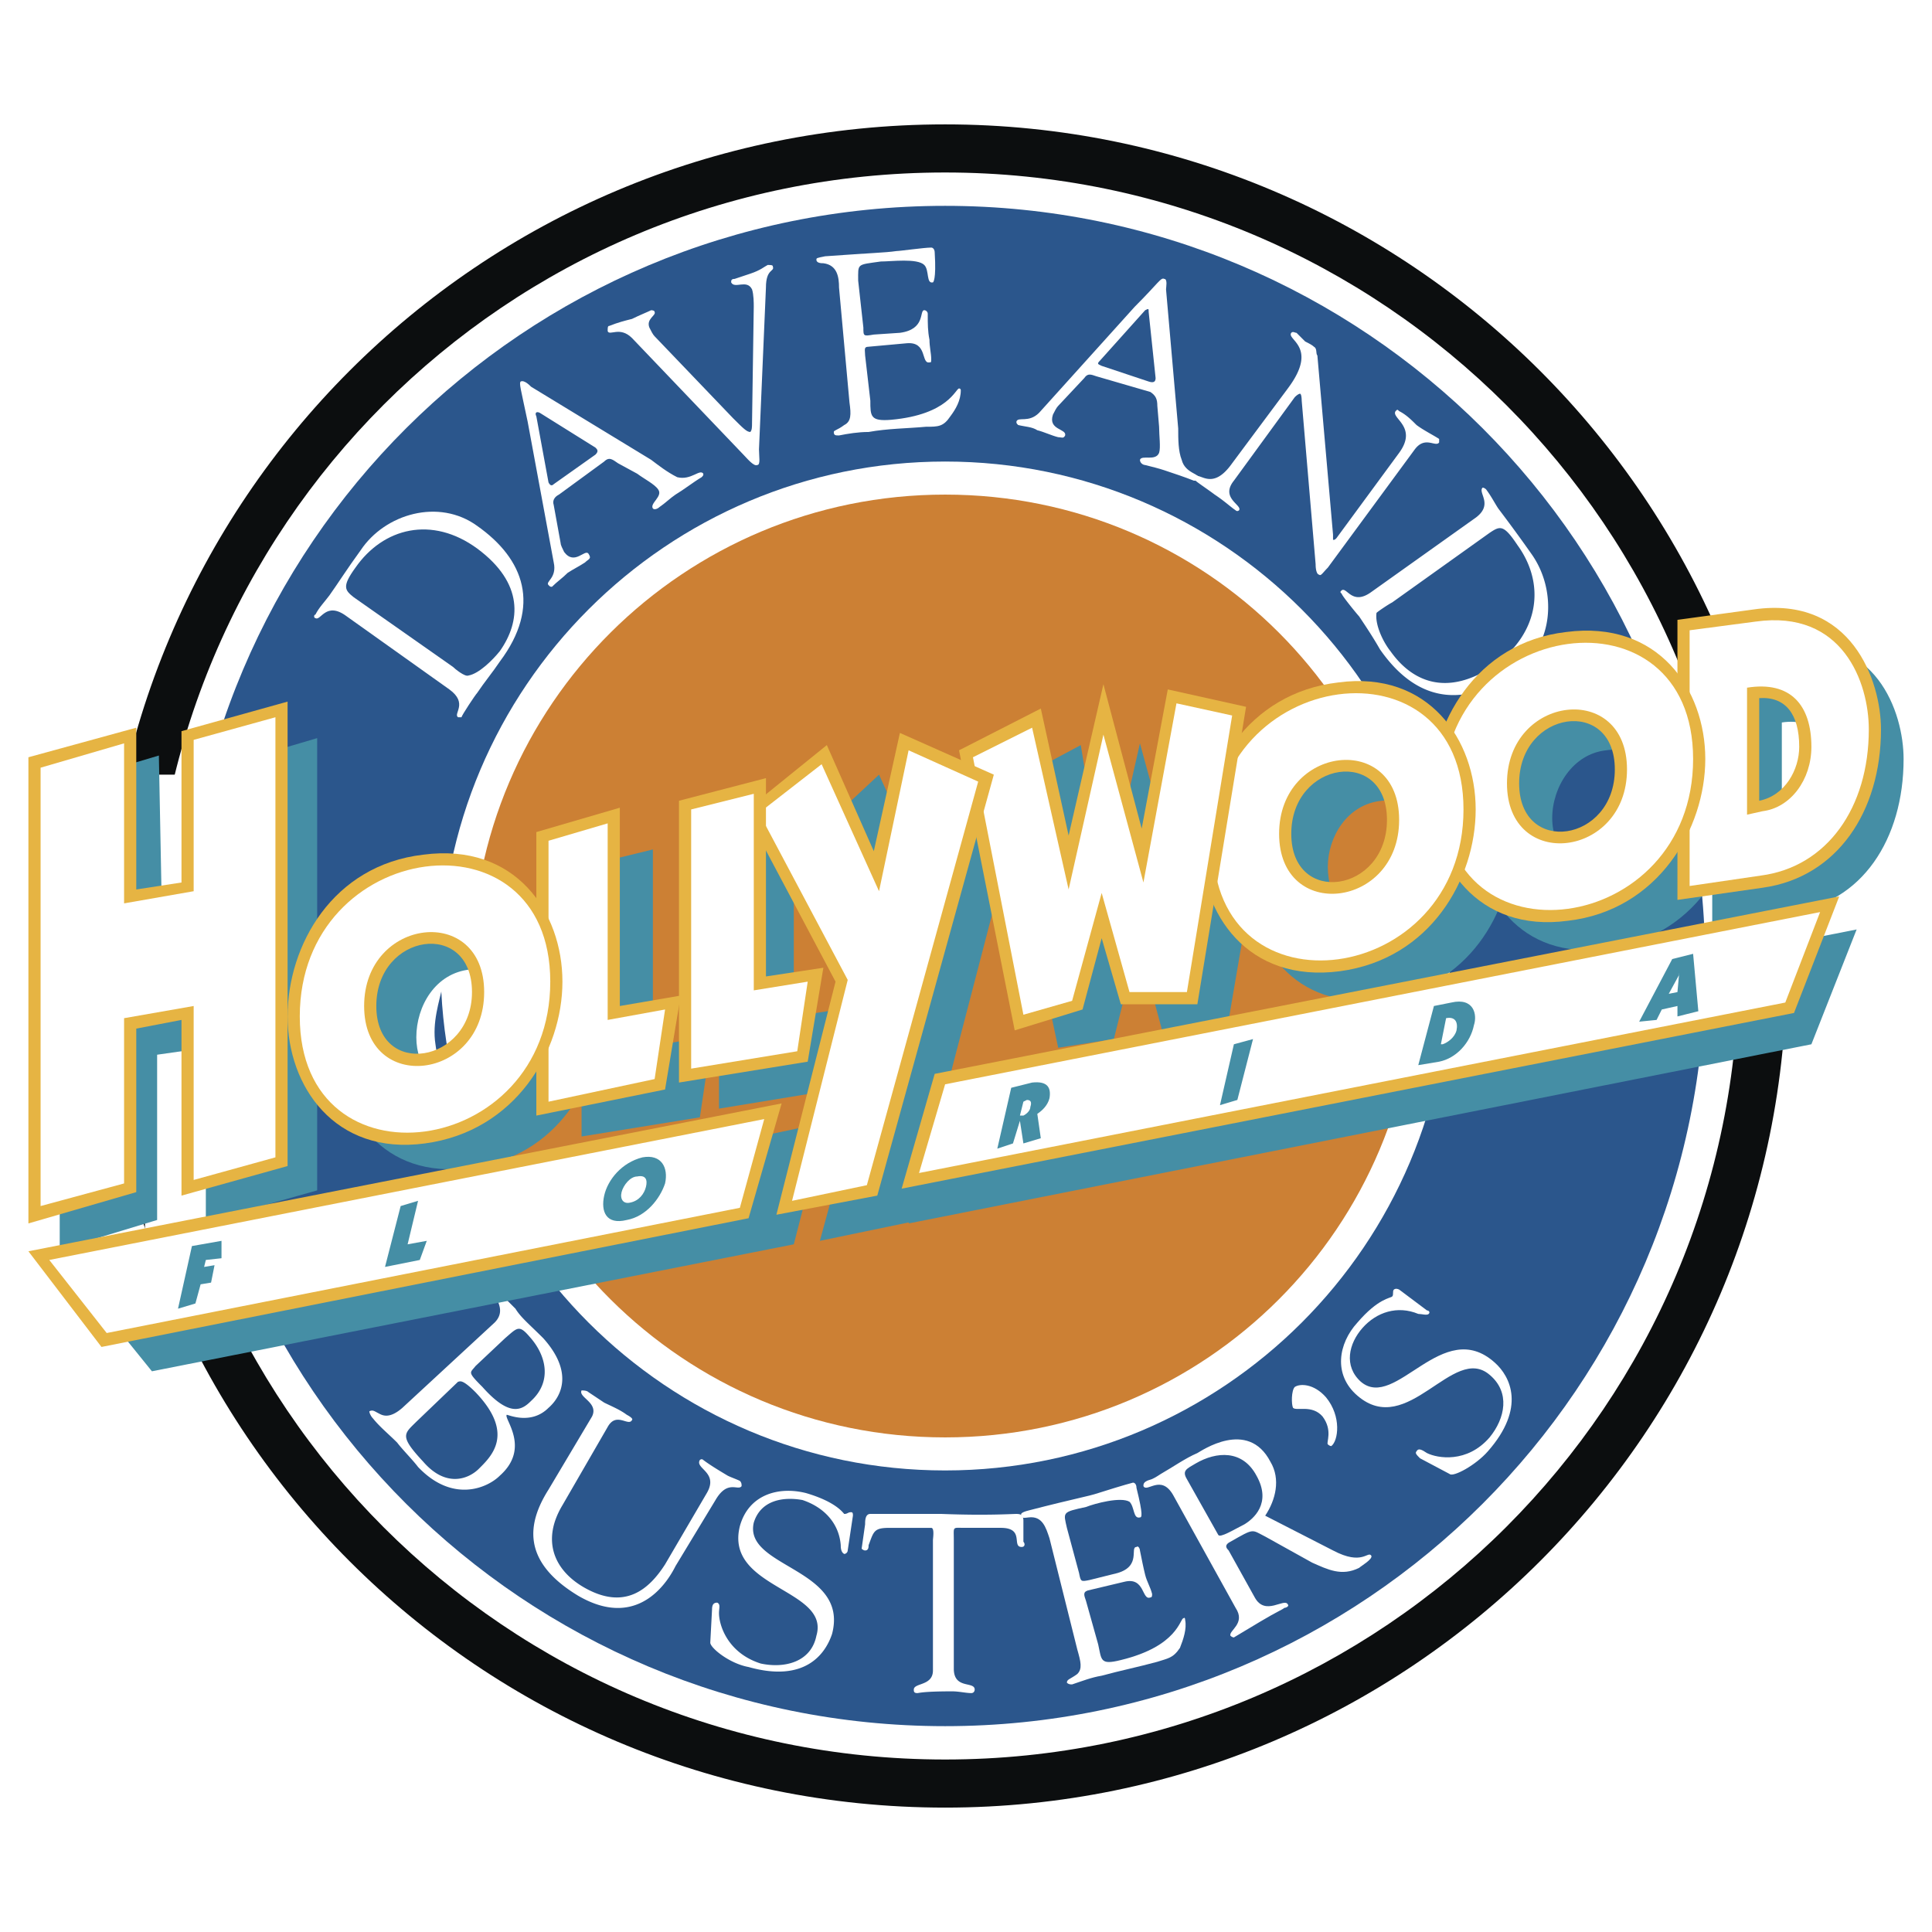 <svg xmlns="http://www.w3.org/2000/svg" width="2500" height="2500" viewBox="0 0 192.756 192.756"><path fill-rule="evenodd" clip-rule="evenodd" fill="#fff" d="M0 0h192.756v192.756H0V0z"/><path d="M10.328 96.378c0-23.224 9.38-44.216 24.566-59.402S71.072 12.41 94.295 12.41c23.158 0 44.167 9.398 59.378 24.608 15.184 15.183 24.59 36.158 24.59 59.36s-9.406 44.177-24.59 59.36c-15.211 15.209-36.221 24.607-59.378 24.607-23.224 0-44.216-9.381-59.402-24.566s-24.565-36.177-24.565-59.401zm27.959-56.009c-14.316 14.316-23.16 34.11-23.16 56.009s8.844 41.692 23.16 56.009 34.11 23.16 56.009 23.16c21.835 0 41.644-8.861 55.986-23.203 14.314-14.312 23.184-34.09 23.184-55.966 0-21.876-8.869-41.653-23.184-55.966-14.342-14.341-34.15-23.202-55.986-23.202-21.9-.001-41.693 8.843-56.009 23.159z" fill="#0c0e0f"/><path d="M47.09 96.378c0-26.032 21.173-47.032 47.206-47.032 26.033 0 47.033 21 47.033 47.032s-21 47.032-47.033 47.032-47.206-21-47.206-47.032z" fill-rule="evenodd" clip-rule="evenodd" fill="#cc8034"/><path d="M94.295 20.537c-41.999 0-76.015 33.842-76.015 75.841s34.016 75.841 76.015 75.841c41.826 0 75.841-33.842 75.841-75.841s-34.015-75.841-75.841-75.841zm0 126.17c-27.768 0-50.33-22.561-50.33-50.329s22.562-50.33 50.33-50.33c27.767 0 50.33 22.562 50.33 50.33 0 27.768-22.563 50.329-50.33 50.329z" fill-rule="evenodd" clip-rule="evenodd" fill="#2b568c"/><path d="M35.289 59.585c-.868-.694-1.215-1.042.173-2.95 2.777-3.992 7.636-5.207 12.148-1.909 4.686 3.471 4.339 7.289 2.256 10.239-.694.868-2.083 2.256-3.124 2.43-.347.174-1.388-.694-1.562-.868l-9.891-6.942zm9.544 9.199c1.909 1.389.348 2.43.868 2.776h.347c0-.173 1.389-2.256 1.562-2.43.694-1.041 1.562-2.083 2.256-3.124 4.165-5.554 2.43-10.24-2.256-13.537-3.818-2.777-9.198-1.215-11.627 2.43-1.389 1.909-2.256 3.297-3.124 4.512-.521.694-1.042 1.215-1.389 1.909-.173 0-.173.348 0 .348.521.347 1.042-1.736 3.124-.174l10.239 7.29zM53.511 41.536c-.174-.347 0-.521.347-.347l5.554 3.471c.173.173.347.347 0 .694l-4.166 2.951c-.173.173-.347.173-.521-.174l-1.214-6.595zm10.066 5.727c.694.521 1.735 1.042 2.083 1.562.521.694-.868 1.388-.521 1.909.173.173.521 0 .694-.173.521-.348 1.041-.868 1.562-1.215.868-.521 1.736-1.215 2.604-1.735.173-.174.173-.174.173-.348-.347-.521-1.215.694-2.603.348-1.041-.521-1.909-1.215-2.604-1.736L52.99 38.586c-.174-.173-.694-.694-1.042-.521-.173.174 0 .694.694 3.992l2.603 14.058c.347 1.562-.868 1.909-.521 2.256.173.173.173.173.347.173.521-.521 1.041-.868 1.562-1.388.521-.347 1.215-.694 1.735-1.041.347-.348.694-.348.347-.868s-1.388 1.215-2.43-.174c-.173-.347-.347-.694-.347-.867l-.694-3.818c-.173-.521.174-.868.521-1.041l4.512-3.298c.521-.521.868-.173 1.388.174l1.912 1.04zM63.056 33.727c-1.215-1.215-2.256-.173-2.429-.694 0-.347 0-.521.173-.521.868-.347 1.562-.52 2.256-.694.694-.347 1.562-.694 1.909-.868 0 0 .347 0 .347.173.173.347-.868.694-.521 1.562.173.347.347.694.521.868l7.81 8.156c1.041 1.042 1.388 1.389 1.735 1.389.173-.173.173-.521.173-.868l.173-11.628c0-.347 0-1.215-.173-1.735-.521-1.042-1.735 0-2.083-.694 0-.173 0-.347.347-.347l1.562-.521c1.041-.347 1.389-.694 1.735-.868.347 0 .521 0 .521.173.174.521-.694.174-.694 2.083l-.694 16.14c0 .694.173 1.562-.173 1.562-.348.173-1.042-.694-1.389-1.042L63.056 33.727zM86.139 32.685c0 .868 0 .868 1.042.694l2.603-.174c2.603-.347 1.909-2.256 2.43-2.256.173 0 .347.173.347.347 0 1.042 0 1.735.173 2.603 0 .694.173 1.389.173 1.909 0 .347 0 .347-.173.347-.868.173-.173-2.083-2.256-1.909l-3.818.347c-.521 0-.347.347-.347.868l.521 4.512c0 1.562 0 2.083 2.083 1.909 5.727-.521 6.421-3.124 6.769-3.124.173 0 .173.174.173.174 0 1.041-.521 1.909-1.042 2.603-.694 1.042-1.215 1.042-2.43 1.042-1.909.174-3.818.174-5.727.521-1.042 0-2.083.174-2.95.347-.347 0-.521 0-.521-.347 0-.173.348-.173 1.042-.694.694-.347.694-1.041.521-2.256L83.71 28.694c0-1.042-.173-2.256-1.562-2.43-.174 0-.694 0-.694-.348 0-.173 0-.173.868-.347 4.686-.347 5.901-.347 7.116-.521.347 0 2.777-.348 3.471-.348.174 0 .348.174.348.521.173 2.777-.174 2.95-.174 2.95-.694.173-.347-1.214-.868-1.735-.694-.694-3.297-.347-4.339-.347-2.429.347-2.256.174-2.256 1.909l.519 4.687zM114.254 30.95c.348-.174.348-.174.348.173l.693 6.595c0 .347-.174.521-.693.347l-4.688-1.562c-.346-.174-.52-.174-.172-.521l4.512-5.032zm1.389 11.628c0 .868.174 2.083 0 2.603-.348.868-1.736.173-1.91.694 0 .347.348.521.521.521.693.173 1.389.347 1.908.521 1.041.347 2.084.694 2.951 1.041.174 0 .348 0 .521-.173.172-.521-1.389-.521-1.736-1.909-.348-.868-.348-2.083-.348-3.124l-1.215-13.884c0-.173.174-1.042-.174-1.042-.346-.174-.52.347-2.949 2.777l-9.545 10.586c-1.043 1.042-2.084.347-2.258.868 0 .173 0 .173.174.347.695.174 1.389.174 1.91.521.693.173 1.389.521 2.082.694.348 0 .521.174.693-.173.174-.694-1.734-.521-1.215-2.083.174-.347.348-.694.521-.868l2.604-2.777c.348-.521.693-.347 1.215-.174l5.379 1.562c.521.347.695.694.695 1.388l.176 2.084z" fill-rule="evenodd" clip-rule="evenodd" fill="#fff"/><path d="M128.484 38.759c3.125-4.165-.174-4.859.348-5.554.174-.173.348 0 .521 0 .346.348.52.521.867.868.346.173.693.347.867.521.348.174.174.694.348.868l1.562 17.875v.521c.172 0 .172 0 .346-.173l6.248-8.504c1.91-2.603-.867-3.471-.348-4.165.174-.173.174-.173.348 0 .695.347 1.215.868 1.736 1.388.693.521 1.734 1.042 2.256 1.389v.347c-.348.521-1.389-.694-2.43.694l-8.678 11.802c-.521.521-.693.868-.867.694-.174 0-.348-.347-.348-1.041l-1.389-16.314s0-.694-.174-.694c0 0-.174 0-.52.347l-6.074 8.331c-1.389 1.735.867 2.43.52 2.95 0 0-.174.174-.348 0-.52-.347-1.041-.868-2.082-1.562-.693-.521-1.734-1.215-1.908-1.389-.348-.173-.174-.173-.174-.347.521-.694 1.736 1.562 3.818-1.389l5.555-7.463zM148.617 53.164c1.041-.694 1.389-.868 2.775 1.215 2.777 3.818 2.258 8.677-2.256 11.975-4.859 3.297-8.33 1.562-10.412-1.389-.695-.868-1.562-2.604-1.389-3.818.174-.173 1.215-.868 1.562-1.042l9.72-6.941zm-11.803 5.901c-1.908 1.388-2.43-.521-2.949-.174-.174.174-.174.174 0 .347 0 .173 1.562 2.083 1.734 2.256.695 1.041 1.389 2.083 2.084 3.297 3.99 5.727 8.85 5.554 13.535 2.256 3.818-2.603 4.166-8.157 1.562-11.801a161.632 161.632 0 0 0-3.297-4.512c-.348-.521-.693-1.215-1.215-1.909 0 0-.174-.173-.348-.173-.52.521 1.215 1.735-.867 3.124l-10.239 7.289zM45.701 137.855c.174 0 .347-.346 1.736 1.043 3.992 4.164 1.562 6.42.347 7.635-1.041 1.043-3.297 1.91-5.553-.693-2.43-2.604-1.909-2.777-.694-3.992l4.164-3.993zm4.686-4.337c1.215-1.041 1.389-1.389 2.43-.174 1.735 1.91 2.256 4.512.174 6.422-.868.867-2.083 1.734-4.859-1.389-1.562-1.562-1.215-1.389-.694-2.082l2.949-2.777zm-10.239 6.941c-1.389 1.215-2.083.695-2.43.521s-.521-.348-.868-.174c0 .174.173.521.347.693.694.869 1.562 1.562 2.43 2.432.521.693 1.562 1.734 2.083 2.43 3.471 3.643 6.942 2.082 8.157.867 3.124-2.777.347-5.729.694-6.074.174 0 2.43 1.041 4.165-.695 1.388-1.215 2.43-3.645-.521-6.941-1.389-1.389-2.256-2.082-2.777-2.949l-1.388-1.389c-.174-.348-.521-.521-.694-.348-.347.348 1.389 1.736 0 3.123l-9.198 8.504zM56.114 150.178c-2.083 3.471-.868 6.422 2.083 8.158 4.166 2.43 6.595.172 8.157-2.256l4.165-7.117c1.215-2.082-1.215-2.43-.694-3.297 0 0 .173-.174.347 0 .694.521 1.562 1.041 2.43 1.562.347.174.868.348 1.215.52.173.174.173.348.173.521-.347.52-1.388-.693-2.603 1.389l-3.992 6.594c-.521 1.041-3.471 6.596-9.719 2.951-5.727-3.471-5.033-7.289-2.95-10.586l4.339-7.289c.694-1.389-1.389-1.91-1.042-2.604.173 0 .521 0 .694.174.521.346 1.041.693 1.562 1.041.694.346 1.562.693 2.256 1.215 0 0 .694.346.521.52-.347.695-1.562-.867-2.429.695l-4.513 7.809zM71.04 160.592c0-.521.174-.695.521-.695.347.174.173.521.173 1.043 0 1.213.868 3.99 4.165 5.031 2.43.521 5.033-.174 5.554-2.775 1.389-4.688-9.198-4.688-7.636-10.934.868-3.125 3.818-3.992 6.595-3.299 2.95.869 3.645 1.91 3.818 2.084.347 0 .347-.174.694-.174.173 0 .173.174.173.348l-.521 3.471c0 .174-.174.346-.347.346-.347-.172-.347-.693-.347-.867-.173-2.256-1.735-3.818-3.818-4.512-1.909-.348-4.166 0-4.86 2.256-1.041 4.512 9.546 4.512 7.81 11.107-.694 2.082-2.777 4.859-8.331 3.297-1.909-.348-3.818-1.908-3.818-2.43l.175-3.297zM93.081 153.648c0-.172.174-1.213-.174-1.213h-4.165c-1.562 0-1.562.346-2.083 1.734 0 .174 0 .521-.347.521-.173 0-.347-.174-.347-.174l.347-2.43c0-.348 0-1.041.521-1.041h7.116c4.512.174 6.942 0 7.461 0 .521 0 .695.174.695.693v2.082c.174.174.174.521-.174.521-1.041 0 .348-1.908-2.082-1.908h-3.645c-1.215 0-1.042-.174-1.042 1.213v12.844c0 2.082 2.083 1.215 2.083 2.082 0 0 0 .348-.347.348-.521 0-1.215-.174-1.909-.174-2.95 0-3.298.174-3.471.174-.347 0-.347-.174-.347-.348 0-.693 1.909-.346 1.909-1.908v-13.016h.001z" fill-rule="evenodd" clip-rule="evenodd" fill="#fff"/><path d="M107.658 156.947c.174.867.174.867 1.041.693l2.777-.693c2.43-.695 1.215-2.604 1.91-2.604.172-.174.346.174.346.348.174.867.348 1.734.521 2.43.174.693.52 1.215.693 1.908 0 .174 0 .348-.174.348-.867.348-.52-2.084-2.602-1.562l-3.645.867c-.521.174-.348.521-.174 1.043l1.215 4.338c.346 1.562.174 2.082 2.256 1.562 5.727-1.389 5.9-4.166 6.248-4.166.174-.174.174.174.174.174.172.867-.174 1.908-.521 2.777-.693 1.041-1.215 1.041-2.256 1.387-1.91.521-3.645.869-5.555 1.389-1.041.174-1.908.521-2.949.869-.174 0-.348 0-.521-.174 0-.348.348-.348 1.043-.867.52-.521.346-1.217 0-2.43l-2.777-11.107c-.348-1.041-.695-2.256-2.084-2.084-.172 0-.693.174-.693-.172-.174-.174 0-.348.693-.521 4.688-1.215 5.902-1.389 6.943-1.736.52-.174 2.777-.867 3.471-1.041.174 0 .348.174.348.521.693 2.777.52 2.949.346 2.949-.693.174-.52-1.041-1.041-1.561-.867-.521-3.471.172-4.338.52-2.43.521-2.256.521-1.91 2.084l1.215 4.511zM118.418 147.576c-.52-.869 0-1.043.869-1.562 2.082-1.215 4.686-1.389 6.074 1.215 1.561 2.775-.348 4.338-1.215 4.859-1.041.52-2.43 1.389-2.604 1.041l-3.124-5.553zm7.811 3.645c1.041-1.562 1.562-3.645.521-5.381-2.256-4.34-6.943-1.041-7.289-.867-1.215.52-2.43 1.389-3.645 2.082-1.043.693-1.043.521-1.389.693-.348.174-.348.348-.348.521.348.693 1.736-1.215 2.951.867l6.246 11.281c1.043 1.562-.693 2.256-.52 2.777.174.174.348.174.348.174.867-.521 1.734-1.043 2.602-1.562 1.736-1.041 2.258-1.215 2.432-1.389.172 0 .52-.174.346-.348-.346-.693-2.256 1.215-3.297-.693l-2.604-4.686c-.174-.174-.521-.521.174-.869 2.43-1.387 2.082-1.215 3.471-.52l4.686 2.604c1.562.693 2.951 1.387 4.686.52.174-.174 1.389-.867 1.215-1.215-.346-.52-.867 1.041-3.816-.52l-6.77-3.469zM132.303 139.418c1.562 1.91 1.215 4.34.521 4.859 0 0-.174 0-.348-.174-.174-.172.521-1.387-.521-2.775-1.041-1.215-2.602-.521-2.949-.869-.174-.346-.174-1.734.174-2.082.519-.348 1.908-.348 3.123 1.041zM141.674 145.492c-.346-.348-.52-.52-.346-.693.174-.348.52-.174 1.041.174 1.041.52 3.992 1.041 6.248-1.562 1.561-1.91 2.082-4.512 0-6.248-3.645-3.123-8.158 6.422-13.189 2.082-2.43-2.082-1.91-5.205 0-7.289 2.082-2.43 3.297-2.43 3.471-2.604.172-.172 0-.52.172-.693 0 0 .174-.174.521 0l2.777 2.082c.174 0 .346.174.174.348-.174.174-.695 0-1.041 0-2.084-.867-4.166-.174-5.555 1.389s-1.908 3.818-.174 5.379c3.471 2.951 8.158-6.594 13.363-1.908 1.562 1.389 3.125 4.512-.693 8.852-1.215 1.389-3.471 2.604-3.818 2.256l-2.951-1.565zM36.33 104.883c-.521-4.34 2.256-8.332 6.074-8.852 3.992-.347.347 3.818 1.042 8.156.521 4.512 4.859 7.463 1.042 7.984-3.993.347-7.464-2.776-8.158-7.288zM14.462 123.105V77.288h7.637v45.817h-7.637z" fill-rule="evenodd" clip-rule="evenodd" fill="#fff"/><path fill-rule="evenodd" clip-rule="evenodd" fill="#458ea5" d="M93.601 110.783l91.635-18.05-4.513 11.455-90.072 17.874 2.95-11.279zM7.868 127.791l74.452-15.793-3.123 12.148-64.04 12.668-7.289-9.023zM15.677 121.717v-16.488l4.86-.694v17.356l11.107-3.125V73.643l-10.586 3.124v15.099l-4.86 1.561-.347-18.049-9.893 2.951v46.337l9.719-2.949zM69.825 111.477l1.215-8.157-5.901 1.041V84.75l-7.116 1.736v26.901l11.802-1.91zM83.362 108.699l1.388-8.156-5.553.867V81.8l-7.463 1.909v26.9l11.628-1.91zM122.584 101.758l4.686-27.421-6.768-1.388-2.777 15.793-3.993-14.578-3.47 15.272-2.43-15.099-7.809 4.165 5.553 26.033 5.553-.867 2.43-9.72 2.431 9.025 6.594-1.215z"/><path fill-rule="evenodd" clip-rule="evenodd" fill="#458ea5" d="M101.932 79.891l-7.81-2.603-1.909 9.892-4.512-9.892-7.81 7.289 8.677 14.403-6.768 24.819 9.198-1.908 10.934-42zM170.83 92.213l7.811-1.215c7.115-.868 11.281-7.289 11.281-15.272 0-4.686-2.777-12.669-11.975-11.281l-7.117 1.041v26.727zm6.943-20.132c3.471-.521 5.205 1.909 5.205 5.38 0 3.124-1.908 5.554-4.338 5.901l-.867.173V72.081zM46.917 96.725c3.297-.52 5.38 2.256 5.38 5.381 0 2.949-2.083 6.248-5.38 6.768-3.471.348-5.38-2.43-5.38-5.379 0-3.126 1.908-6.423 5.38-6.77zm0-7.809c-8.678 1.041-13.19 8.678-13.19 15.446s4.512 13.363 13.19 12.148c8.677-1.041 13.016-8.678 13.016-15.445 0-6.77-4.339-13.191-13.016-12.149z"/><path d="M160.244 74.858c3.471-.521 5.381 2.256 5.381 5.38 0 2.95-1.91 6.248-5.381 6.595-3.297.521-5.379-2.256-5.379-5.206 0-3.125 2.082-6.422 5.379-6.769zm0-7.81c-8.504 1.042-13.016 8.678-13.016 15.446 0 6.768 4.512 13.363 13.016 12.148 8.678-1.042 13.189-8.677 13.189-15.446s-4.511-13.363-13.189-12.148z" fill-rule="evenodd" clip-rule="evenodd" fill="#458ea5"/><path d="M137.857 79.891c3.297-.521 5.379 2.256 5.379 5.38 0 2.95-2.082 6.248-5.379 6.595-3.473.521-5.381-2.256-5.381-5.38.001-2.951 1.909-6.248 5.381-6.595zm0-7.81c-8.678 1.042-13.191 8.677-13.191 15.446s4.514 13.364 13.191 12.149c8.504-1.041 13.016-8.678 13.016-15.446s-4.512-13.364-13.016-12.149z" fill-rule="evenodd" clip-rule="evenodd" fill="#458ea5"/><path fill-rule="evenodd" clip-rule="evenodd" fill="#e6b443" d="M13.595 102.625v16.314l-10.761 3.123v-46.51l10.761-2.95v16.14l4.512-.695V72.949l10.586-2.95v46.337l-10.586 2.951v-17.529l-4.512.867z"/><path fill-rule="evenodd" clip-rule="evenodd" fill="#fff" d="M12.38 101.584l6.942-1.215v17.356l8.157-2.256V71.56l-8.157 2.257v15.099L12.38 90.13V74.164l-8.33 2.429v43.735l8.33-2.256v-16.488z"/><path d="M179.508 74.511c0-3.297-1.389-5.033-3.99-4.859v10.239c2.601-.521 3.99-3.124 3.99-5.38zm-3.645 14.057l-8.504 1.215V61.842l7.637-1.042c9.719-1.389 12.67 7.115 12.67 11.975 0 8.157-4.34 14.752-11.803 15.793z" fill-rule="evenodd" clip-rule="evenodd" fill="#e6b443"/><path d="M180.723 74.511c0 3.297-2.082 6.074-4.859 6.421l-1.561.347V68.61c4.338-.694 6.42 1.736 6.42 5.901zm-5.034 12.843c6.596-.868 10.762-6.769 10.762-14.579 0-4.686-2.604-11.975-11.281-10.76l-6.596.868v25.512l7.115-1.041z" fill-rule="evenodd" clip-rule="evenodd" fill="#fff"/><path fill-rule="evenodd" clip-rule="evenodd" fill="#e6b443" d="M183.5 89.436l-4.512 11.628-89.031 17.528 3.297-11.453L183.5 89.436z"/><path fill-rule="evenodd" clip-rule="evenodd" fill="#fff" d="M181.592 90.998L94.295 108.18l-2.603 8.851 86.427-17.008 3.473-9.025z"/><path fill-rule="evenodd" clip-rule="evenodd" fill="#e6b443" d="M77.982 110.088l-3.298 11.455-64.56 12.842-7.29-9.545 75.148-14.752z"/><path fill-rule="evenodd" clip-rule="evenodd" fill="#fff" d="M76.247 111.65l-71.33 14.057 5.728 7.289 63.171-12.494 2.431-8.852z"/><path d="M142.715 79.197c0-6.942 4.514-15.099 13.537-16.141 9.199-1.214 13.885 5.728 13.885 12.669s-4.686 15.099-13.711 16.14c-9.024 1.216-13.711-5.727-13.711-12.668zm18.396-2.43c0-7.289-9.545-5.901-9.545 1.388s9.545 5.901 9.545-1.388z" fill-rule="evenodd" clip-rule="evenodd" fill="#e6b443"/><path d="M143.932 79.197c0 17.528 24.99 14.23 24.99-3.471 0-17.529-24.99-14.231-24.99 3.471zm18.394-2.43c0 8.851-11.975 10.239-11.975 1.388s11.975-10.239 11.975-1.388z" fill-rule="evenodd" clip-rule="evenodd" fill="#fff"/><path d="M119.807 84.229c0-7.116 4.688-15.099 13.711-16.14 9.025-1.215 13.711 5.728 13.711 12.669 0 6.942-4.514 14.926-13.537 16.14-9.198 1.215-13.885-5.727-13.885-12.669zm18.57-2.429c0-7.289-9.545-5.901-9.545 1.388s9.545 5.901 9.545-1.388z" fill-rule="evenodd" clip-rule="evenodd" fill="#e6b443"/><path d="M121.021 84.229c0 17.528 24.992 14.231 24.992-3.471.001-17.528-24.992-14.231-24.992 3.471zm18.571-2.429c0 8.851-11.975 10.239-11.975 1.388s11.975-10.239 11.975-1.388z" fill-rule="evenodd" clip-rule="evenodd" fill="#fff"/><path fill-rule="evenodd" clip-rule="evenodd" fill="#e6b443" d="M124.32 70.519l-4.859 29.676h-7.637l-1.91-6.594-1.908 7.116-6.768 2.082-5.554-27.941 8.158-4.166 2.775 12.67 3.471-15.099 3.818 14.404 2.604-13.883 7.81 1.735z"/><path fill-rule="evenodd" clip-rule="evenodd" fill="#fff" d="M122.932 71.387l-5.555-1.215-3.297 17.875-3.992-14.751-3.471 15.446-3.644-16.14-5.901 2.95 5.033 25.686 4.86-1.388 2.949-10.761 2.777 9.891h5.727l4.514-27.593z"/><path fill-rule="evenodd" clip-rule="evenodd" fill="#e6b443" d="M89.783 73.123l9.371 4.165-11.627 41.999-10.066 1.908 5.901-23.256-9.025-17.007 8.157-6.595 4.686 10.586 2.603-11.8z"/><path fill-rule="evenodd" clip-rule="evenodd" fill="#fff" d="M90.651 74.858l-2.95 14.058-5.728-12.67-6.247 4.859 8.851 16.661-5.554 22.041 7.463-1.561 11.108-40.264-6.943-3.124z"/><path fill-rule="evenodd" clip-rule="evenodd" fill="#e6b443" d="M82.147 96.551l-1.562 9.373-12.842 2.082V79.891l8.677-2.257V97.42l5.727-.869z"/><path fill-rule="evenodd" clip-rule="evenodd" fill="#fff" d="M80.585 97.939l-5.38.87V79.197l-6.248 1.561v25.859l10.586-1.734 1.042-6.944z"/><path fill-rule="evenodd" clip-rule="evenodd" fill="#e6b443" d="M67.916 99.328l-1.562 9.371-12.843 2.604V83.015l8.33-2.43v19.784l6.075-1.041z"/><path fill-rule="evenodd" clip-rule="evenodd" fill="#fff" d="M66.354 100.717l-5.727 1.041V82.147l-5.901 1.735v26.034l10.586-2.258 1.042-6.941z"/><path d="M28.693 101.41c0-7.115 4.513-15.098 13.537-16.139 9.198-1.215 13.884 5.727 13.884 12.668 0 6.943-4.686 14.926-13.71 16.141-9.025 1.215-13.711-5.726-13.711-12.67zm18.397-2.43c0-7.289-9.545-5.9-9.545 1.389-.001 7.289 9.545 5.729 9.545-1.389z" fill-rule="evenodd" clip-rule="evenodd" fill="#e6b443"/><path d="M29.909 101.41c0 17.529 24.991 14.232 24.991-3.471-.001-17.527-24.991-14.23-24.991 3.471zm18.396-2.43c0 8.852-11.975 10.24-11.975 1.389 0-8.85 11.975-10.239 11.975-1.389z" fill-rule="evenodd" clip-rule="evenodd" fill="#fff"/><path fill-rule="evenodd" clip-rule="evenodd" fill="#458ea5" d="M19.496 130.047l.52-1.91 1.042-.172.346-1.736-1.041.173.174-.695 1.562-.172v-1.736l-2.951.521-1.388 6.248 1.736-.521zM41.883 125.707l.695-1.908-1.91.347 1.042-4.339-1.736.521-1.561 6.074 3.47-.695zM63.577 117.377c.868-.174 1.042.348.868 1.043-.173.693-.694 1.387-1.562 1.561-.694.174-1.042-.348-.868-1.041s.868-1.563 1.562-1.563zm.521-1.908c-2.083.52-3.471 2.256-3.818 3.818-.347 1.561.173 2.949 2.256 2.43 1.909-.348 3.298-2.084 3.818-3.645.347-1.562-.347-2.951-2.256-2.603zM99.502 114.602l1.562-.521.693-2.256.348 2.256 1.736-.521-.348-2.43c.52-.346 1.041-.867 1.215-1.561.174-1.041-.174-1.736-1.736-1.562l-2.082.521-1.388 6.074zm2.603-4.686l.348-.174c.346 0 .52.174.346.693 0 .348-.346.693-.693.867h-.348l.347-1.386zM123.105 104.188l-1.388 6.074 1.734-.52 1.563-6.074-1.909.52zM141.502 106.27l2.082-.346c1.734-.348 3.123-1.91 3.471-3.645.348-1.041 0-2.777-2.256-2.256l-1.736.346-1.561 5.901zm2.775-4.686c.869-.174 1.215.348 1.041 1.215-.172.695-.867 1.215-1.387 1.389h-.174l.52-2.604zM163.541 101.932l1.736-.174.521-1.041 1.561-.348v1.041l2.084-.52-.521-5.728-2.082.521-3.299 6.249zm3.818-2.952l-.867.174 1.041-1.908v-.174l-.174 1.908z"/></svg>